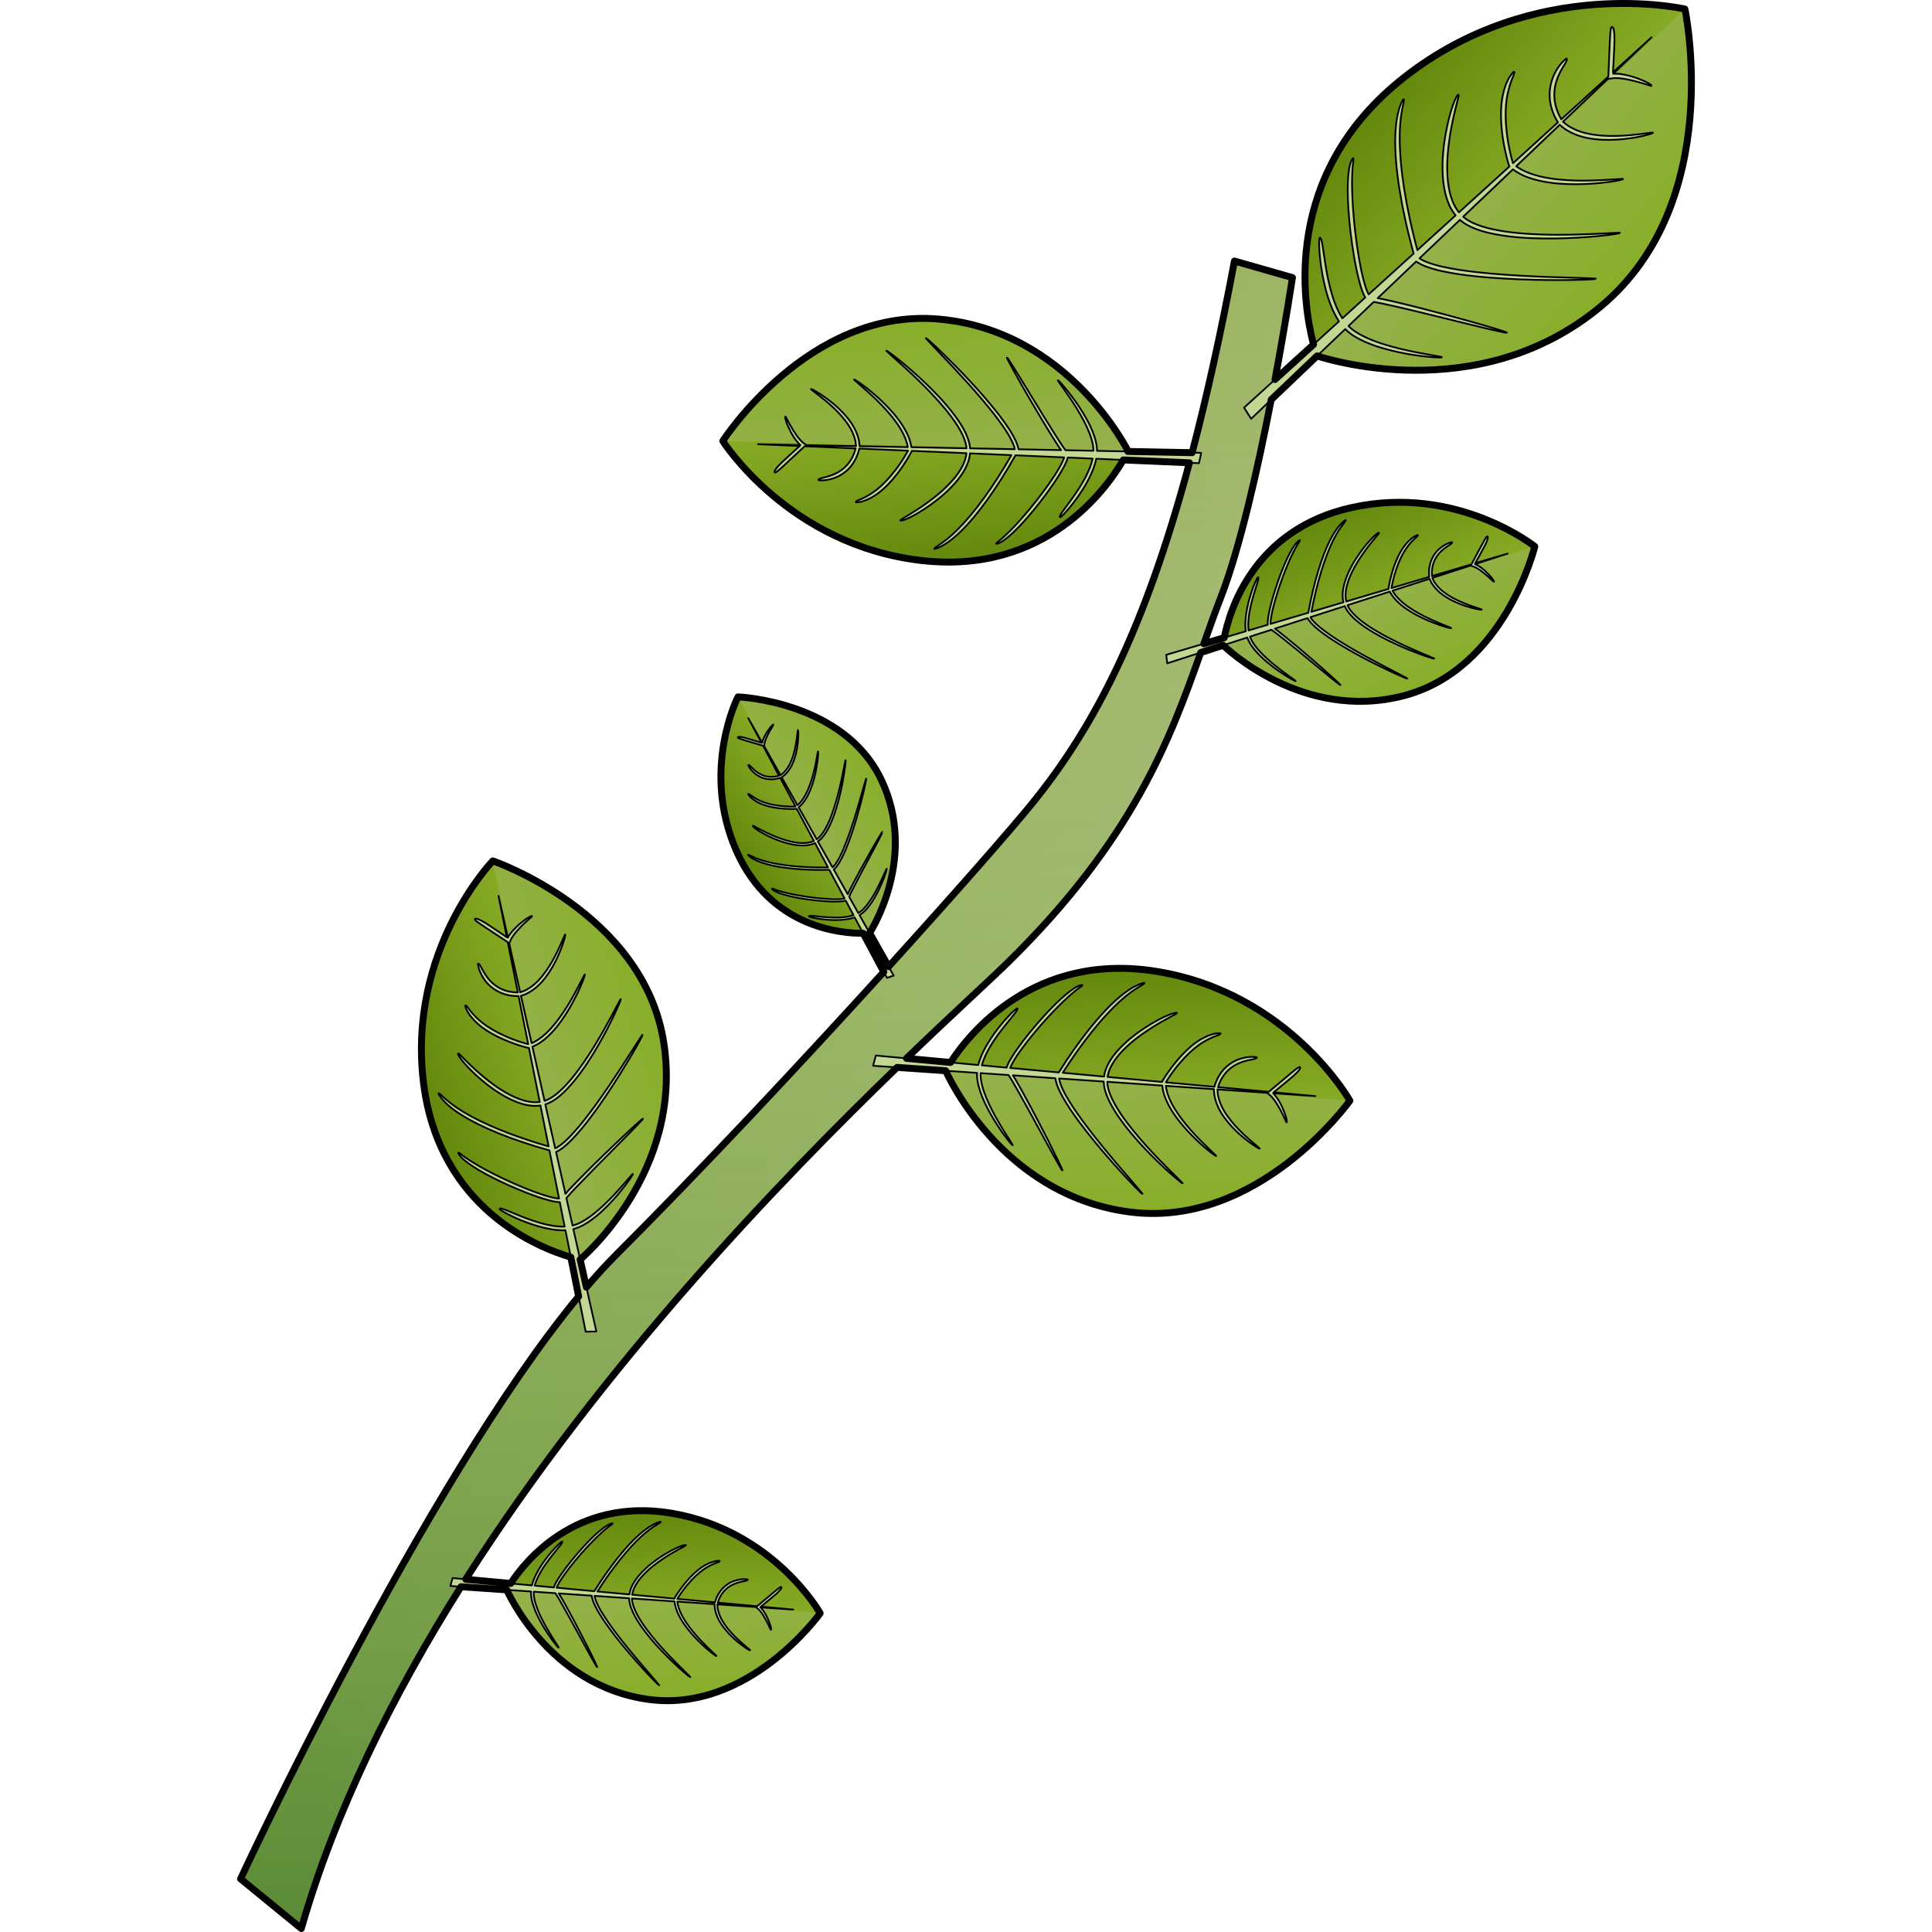 <?xml version="1.0" encoding="utf-8"?>
<!-- Created by: Science Figures, www.sciencefigures.org, Generator: Science Figures Editor -->
<!DOCTYPE svg PUBLIC "-//W3C//DTD SVG 1.1//EN" "http://www.w3.org/Graphics/SVG/1.1/DTD/svg11.dtd">
<svg version="1.1" id="Layer_1" xmlns="http://www.w3.org/2000/svg" xmlns:xlink="http://www.w3.org/1999/xlink" 
	 width="800px" height="800px" viewBox="0 0 210.729 279.284" enable-background="new 0 0 210.729 279.284"
	 xml:space="preserve">
<g>
	<linearGradient id="SVGID_1_" gradientUnits="userSpaceOnUse" x1="0.5" y1="158.258" x2="152.552" y2="158.258">
		<stop  offset="0" style="stop-color:#88AE28"/>
		<stop  offset="1" style="stop-color:#9DB465"/>
	</linearGradient>
	<path fill="url(#SVGID_1_)" d="M152.552,40.129c0,0-4.79,31.926-10.378,46.292c-5.588,14.368-8.779,31.129-30.728,52.681
		C99.708,150.627,28.434,212.135,9.278,278.784L0.5,271.601c0,0,31.128-67.048,54.274-90.195
		c23.146-23.148,53.162-56.665,60.158-65.271c12.478-15.346,21.26-36.097,29.238-78.402L152.552,40.129z"/>
	<linearGradient id="SVGID_2_" gradientUnits="userSpaceOnUse" x1="76.526" y1="37.733" x2="76.526" y2="278.784">
		<stop  offset="0" style="stop-color:#FFFFFF;stop-opacity:0"/>
		<stop  offset="1" style="stop-color:#3B723E"/>
	</linearGradient>
	<path opacity="0.6" fill="url(#SVGID_2_)" d="M152.552,40.129c0,0-4.79,31.926-10.378,46.292
		c-5.588,14.368-8.779,31.129-30.728,52.681C99.708,150.627,28.434,212.135,9.278,278.784L0.5,271.601
		c0,0,31.128-67.048,54.274-90.195c23.146-23.148,53.162-56.665,60.158-65.271c12.478-15.346,21.26-36.097,29.238-78.402
		L152.552,40.129z"/>
	<g>
		
			<linearGradient id="SVGID_3_" gradientUnits="userSpaceOnUse" x1="544.301" y1="443.032" x2="588.728" y2="443.032" gradientTransform="matrix(-0.76 -0.649 0.649 -0.76 326.429 731.717)">
			<stop  offset="0" style="stop-color:#88AE28"/>
			<stop  offset="1" style="stop-color:#9DB465"/>
		</linearGradient>
		<path fill="url(#SVGID_3_)" d="M156.092,51.438c0,0,22.973,7.942,41.066-7.165c18.092-15.104,12.13-42.965,12.13-42.965
			S187.651-3.69,168.7,11.184C147.496,27.827,156.092,51.438,156.092,51.438z"/>
		
			<linearGradient id="SVGID_4_" gradientUnits="userSpaceOnUse" x1="563.444" y1="443.032" x2="588.728" y2="443.032" gradientTransform="matrix(-0.76 -0.649 0.649 -0.76 326.429 731.717)">
			<stop  offset="0" style="stop-color:#88AB26"/>
			<stop  offset="1" style="stop-color:#64880C"/>
		</linearGradient>
		<path fill="url(#SVGID_4_)" d="M156.092,51.438l53.196-50.13c0,0-21.638-4.998-40.589,9.876
			C147.496,27.827,156.092,51.438,156.092,51.438"/>
	</g>
	<g>
		
			<linearGradient id="SVGID_5_" gradientUnits="userSpaceOnUse" x1="412.974" y1="1305.443" x2="448.586" y2="1305.443" gradientTransform="matrix(0.083 0.997 -0.997 0.083 1364.471 -474.109)">
			<stop  offset="0" style="stop-color:#88AE28"/>
			<stop  offset="1" style="stop-color:#9DB465"/>
		</linearGradient>
		<path fill="url(#SVGID_5_)" d="M128.786,65.211c0,0-8.602-17.482-27.431-19.09C82.531,44.518,70.208,63.75,70.208,63.75
			s9.499,15.051,28.683,17.27C120.361,83.506,128.786,65.211,128.786,65.211z"/>
		
			<linearGradient id="SVGID_6_" gradientUnits="userSpaceOnUse" x1="428.321" y1="1305.443" x2="448.586" y2="1305.443" gradientTransform="matrix(0.083 0.997 -0.997 0.083 1364.471 -474.109)">
			<stop  offset="0" style="stop-color:#88AB26"/>
			<stop  offset="1" style="stop-color:#64880C"/>
		</linearGradient>
		<path fill="url(#SVGID_6_)" d="M128.786,65.211L70.208,63.75c0,0,9.499,15.051,28.683,17.27
			C120.361,83.506,128.786,65.211,128.786,65.211"/>
	</g>
	<g>
		
			<linearGradient id="SVGID_7_" gradientUnits="userSpaceOnUse" x1="376.755" y1="289.528" x2="405.483" y2="289.528" gradientTransform="matrix(-0.403 -0.915 0.915 -0.403 57.891 561.252)">
			<stop  offset="0" style="stop-color:#88AE28"/>
			<stop  offset="1" style="stop-color:#9DB465"/>
		</linearGradient>
		<path fill="url(#SVGID_7_)" d="M142.526,93.26c0,0,11.145,11.077,25.928,7.361c14.782-3.717,19.134-21.619,19.134-21.619
			s-11.194-8.989-26.413-5.646C144.144,77.094,142.526,93.26,142.526,93.26z"/>
		
			<linearGradient id="SVGID_8_" gradientUnits="userSpaceOnUse" x1="389.133" y1="289.528" x2="405.483" y2="289.528" gradientTransform="matrix(-0.403 -0.915 0.915 -0.403 57.891 561.252)">
			<stop  offset="0" style="stop-color:#88AB26"/>
			<stop  offset="1" style="stop-color:#64880C"/>
		</linearGradient>
		<path fill="url(#SVGID_8_)" d="M142.526,93.26l45.062-14.258c0,0-11.194-8.989-26.413-5.646
			C144.144,77.094,142.526,93.26,142.526,93.26"/>
	</g>
	<g>
		
			<linearGradient id="SVGID_9_" gradientUnits="userSpaceOnUse" x1="124.983" y1="272.074" x2="160.596" y2="272.074" gradientTransform="matrix(-0.034 -0.999 0.999 -0.034 -135.378 309.622)">
			<stop  offset="0" style="stop-color:#88AE28"/>
			<stop  offset="1" style="stop-color:#9DB465"/>
		</linearGradient>
		<path fill="url(#SVGID_9_)" d="M102.422,154.766c0,0,7.73,17.882,26.459,20.415c18.722,2.527,31.977-16.074,31.977-16.074
			s-8.744-15.499-27.8-18.662C111.738,136.908,102.422,154.766,102.422,154.766z"/>
		
			<linearGradient id="SVGID_10_" gradientUnits="userSpaceOnUse" x1="140.329" y1="272.074" x2="160.596" y2="272.074" gradientTransform="matrix(-0.034 -0.999 0.999 -0.034 -135.378 309.622)">
			<stop  offset="0" style="stop-color:#88AB26"/>
			<stop  offset="1" style="stop-color:#64880C"/>
		</linearGradient>
		<path fill="url(#SVGID_10_)" d="M102.422,154.766l58.436,4.341c0,0-8.744-15.499-27.8-18.662
			C111.738,136.908,102.422,154.766,102.422,154.766"/>
	</g>
	<g>
		
			<linearGradient id="SVGID_11_" gradientUnits="userSpaceOnUse" x1="56.989" y1="199.566" x2="84.597" y2="199.566" gradientTransform="matrix(-0.034 -0.999 0.999 -0.034 -135.378 309.622)">
			<stop  offset="0" style="stop-color:#88AE28"/>
			<stop  offset="1" style="stop-color:#9DB465"/>
		</linearGradient>
		<path fill="url(#SVGID_11_)" d="M38.985,229.836c0,0,5.992,13.863,20.513,15.827c14.511,1.96,24.787-12.463,24.787-12.463
			s-6.782-12.015-21.551-14.465C46.207,215.995,38.985,229.836,38.985,229.836z"/>
		
			<linearGradient id="SVGID_12_" gradientUnits="userSpaceOnUse" x1="68.887" y1="199.566" x2="84.597" y2="199.566" gradientTransform="matrix(-0.034 -0.999 0.999 -0.034 -135.378 309.622)">
			<stop  offset="0" style="stop-color:#88AB26"/>
			<stop  offset="1" style="stop-color:#64880C"/>
		</linearGradient>
		<path fill="url(#SVGID_12_)" d="M38.985,229.836l45.3,3.364c0,0-6.782-12.015-21.551-14.465
			C46.207,215.995,38.985,229.836,38.985,229.836"/>
	</g>
	<g>
		
			<linearGradient id="SVGID_13_" gradientUnits="userSpaceOnUse" x1="928.085" y1="718.525" x2="963.936" y2="718.525" gradientTransform="matrix(-0.948 0.318 -0.318 -0.948 1169.399 533.173)">
			<stop  offset="0" style="stop-color:#88AE28"/>
			<stop  offset="1" style="stop-color:#9DB465"/>
		</linearGradient>
		<path fill="url(#SVGID_13_)" d="M49.583,182.076c0,0,15.027-12.602,12.085-31.406c-2.942-18.79-24.707-26.225-24.707-26.225
			s-12.437,12.895-10.004,32.19C29.678,178.224,49.583,182.076,49.583,182.076z"/>
		
			<linearGradient id="SVGID_14_" gradientUnits="userSpaceOnUse" x1="943.537" y1="718.525" x2="963.936" y2="718.525" gradientTransform="matrix(-0.948 0.318 -0.318 -0.948 1169.399 533.173)">
			<stop  offset="0" style="stop-color:#88AB26"/>
			<stop  offset="1" style="stop-color:#64880C"/>
		</linearGradient>
		<path fill="url(#SVGID_14_)" d="M49.583,182.076l-12.622-57.631c0,0-12.437,12.895-10.004,32.19
			C29.678,178.224,49.583,182.076,49.583,182.076"/>
	</g>
	<g>
		
			<linearGradient id="SVGID_15_" gradientUnits="userSpaceOnUse" x1="877.839" y1="887.198" x2="901.586" y2="887.198" gradientTransform="matrix(-0.816 0.578 -0.578 -0.816 1321.281 326.702)">
			<stop  offset="0" style="stop-color:#88AE28"/>
			<stop  offset="1" style="stop-color:#9DB465"/>
		</linearGradient>
		<path fill="url(#SVGID_15_)" d="M91.427,134.874c0,0,7.123-10.865,1.66-22.224c-5.463-11.352-20.686-11.908-20.686-11.908
			s-5.415,10.56-0.192,22.327C78.07,136.24,91.427,134.874,91.427,134.874z"/>
		
			<linearGradient id="SVGID_16_" gradientUnits="userSpaceOnUse" x1="888.074" y1="887.198" x2="901.586" y2="887.198" gradientTransform="matrix(-0.816 0.578 -0.578 -0.816 1321.281 326.702)">
			<stop  offset="0" style="stop-color:#88AB26"/>
			<stop  offset="1" style="stop-color:#64880C"/>
		</linearGradient>
		<path fill="url(#SVGID_16_)" d="M91.427,134.874l-19.026-34.131c0,0-5.415,10.56-0.192,22.327
			C78.07,136.24,91.427,134.874,91.427,134.874"/>
	</g>
	
		<path fill="#C3D993" stroke="#000000" stroke-width="0.25" stroke-linecap="round" stroke-linejoin="round" stroke-miterlimit="10" d="
		M33.598,161.858c1.6,0.895,3.593,1.773,5.85,2.613c1.127,0.409,2.33,0.826,3.579,1.209c0.621,0.187,1.257,0.376,1.917,0.562
		c0.065,0.022,0.136,0.037,0.202,0.053l1.388,6.962c-0.139-0.013-0.284-0.027-0.429-0.05c-0.268-0.045-0.534-0.111-0.801-0.172
		c-0.537-0.138-1.056-0.305-1.561-0.478c-1.02-0.348-1.992-0.731-2.904-1.121c-1.83-0.771-3.433-1.553-4.757-2.261
		c-1.319-0.706-2.347-1.334-3.026-1.807c-0.683-0.463-0.967-0.787-1.075-0.736c-0.061,0.029,0.172,0.498,0.832,1.045
		c0.659,0.564,1.689,1.245,3.022,1.979c1.327,0.725,2.945,1.508,4.798,2.282c0.921,0.391,1.899,0.771,2.932,1.122
		c0.525,0.175,1.058,0.339,1.605,0.479c0.28,0.064,0.566,0.143,0.855,0.183c0.202,0.028,0.398,0.058,0.613,0.05l0.707,3.542
		c-0.244,0.01-0.497,0.01-0.75-0.016c-0.72-0.032-1.412-0.188-2.077-0.326c-1.31-0.324-2.46-0.758-3.414-1.126
		c-1.908-0.762-3.049-1.327-3.162-1.116c-0.061,0.107,1.039,0.799,2.97,1.612c0.958,0.397,2.133,0.827,3.483,1.153
		c0.684,0.148,1.404,0.299,2.176,0.331c0.284,0.021,0.581,0.028,0.889,0.013l2.927,14.667l1.543-0.034l-3.33-14.803
		c0.116-0.035,0.238-0.053,0.346-0.097c0.8-0.252,1.483-0.679,2.108-1.112c0.619-0.438,1.188-0.898,1.689-1.373
		c1.019-0.936,1.847-1.865,2.521-2.675c0.659-0.787,1.169-1.466,1.502-1.954c0.326-0.468,0.482-0.758,0.457-0.773
		c-0.06-0.046-0.851,0.969-2.239,2.492c-0.697,0.762-1.548,1.653-2.563,2.553c-0.505,0.446-1.057,0.9-1.66,1.318
		c-0.608,0.401-1.258,0.811-1.975,1.025c-0.098,0.037-0.2,0.052-0.293,0.088l-0.895-3.959c0.043-0.053,0.08-0.102,0.122-0.16
		c0.183-0.211,0.371-0.41,0.558-0.621c0.369-0.403,0.752-0.81,1.131-1.191c0.753-0.777,1.487-1.529,2.174-2.241
		c1.408-1.408,2.667-2.679,3.728-3.76c1.057-1.064,1.912-1.941,2.493-2.552c0.59-0.596,0.904-0.952,0.875-0.978
		c-0.027-0.03-0.383,0.274-1.011,0.841c-0.626,0.563-1.519,1.393-2.608,2.423c-1.105,1.044-2.391,2.294-3.812,3.688
		c-0.711,0.704-1.445,1.441-2.203,2.218c-0.383,0.395-0.767,0.793-1.15,1.204c-0.151,0.16-0.291,0.32-0.436,0.501l-1.356-6.037
		c0-0.009,0.004-0.011,0.014-0.023l0.112-0.055l0.13-0.068c0.084-0.046,0.169-0.079,0.243-0.137c0.151-0.097,0.305-0.192,0.45-0.305
		c1.135-0.893,2.02-1.922,2.871-2.93c0.828-1.016,1.586-2.032,2.283-3.008c1.393-1.96,2.553-3.79,3.513-5.335
		c0.953-1.547,1.696-2.814,2.188-3.703c0.495-0.891,0.739-1.393,0.71-1.414c-0.028-0.015-0.337,0.453-0.889,1.315
		c-0.546,0.845-1.342,2.085-2.319,3.6c-0.996,1.521-2.189,3.321-3.591,5.256c-0.712,0.964-1.455,1.969-2.287,2.965
		c-0.843,0.987-1.721,2.019-2.788,2.838c-0.141,0.099-0.276,0.187-0.417,0.272c-0.064,0.05-0.14,0.083-0.206,0.122l-0.099,0.047
		c-0.004,0.01-0.019,0.021-0.023,0.021c-0.004-0.016-0.013-0.01-0.023-0.012l-1.426-6.339c0.059-0.021,0.121-0.028,0.181-0.061
		c0.575-0.203,1.1-0.528,1.577-0.897c0.963-0.729,1.74-1.606,2.454-2.466c0.707-0.868,1.329-1.747,1.896-2.6
		c1.126-1.71,2.016-3.313,2.74-4.677c0.711-1.367,1.245-2.494,1.59-3.289c0.355-0.78,0.519-1.229,0.482-1.251
		c-0.037-0.009-0.257,0.408-0.663,1.175c-0.398,0.76-0.979,1.856-1.735,3.189c-0.754,1.336-1.681,2.908-2.812,4.58
		c-0.575,0.839-1.192,1.704-1.889,2.547c-0.702,0.842-1.464,1.679-2.376,2.376c-0.458,0.344-0.936,0.647-1.44,0.823
		c-0.038,0.01-0.08,0.027-0.116,0.039l-1.754-7.817c0.018-0.007,0.028-0.024,0.046-0.027c0.206-0.09,0.407-0.173,0.607-0.287
		c0.787-0.433,1.427-1.005,2.007-1.591c0.57-0.589,1.065-1.203,1.501-1.813c0.875-1.214,1.525-2.389,2.035-3.393
		c0.515-0.996,0.866-1.838,1.099-2.416c0.229-0.584,0.323-0.915,0.291-0.93c-0.071-0.037-0.628,1.237-1.712,3.176
		c-0.543,0.96-1.226,2.11-2.095,3.276c-0.44,0.588-0.931,1.177-1.483,1.75c-0.552,0.549-1.173,1.089-1.894,1.479
		c-0.173,0.105-0.347,0.188-0.52,0.258l-1.543-6.836c0.174-0.056,0.328-0.116,0.501-0.178c0.327-0.107,0.617-0.301,0.922-0.474
		c1.192-0.746,2.015-1.791,2.675-2.773c0.64-0.98,1.104-1.927,1.449-2.748c0.688-1.617,0.926-2.689,0.866-2.704
		c-0.081-0.021-0.436,0.996-1.197,2.563c-0.385,0.774-0.872,1.686-1.521,2.633c-0.65,0.923-1.459,1.911-2.549,2.584
		c-0.281,0.169-0.542,0.346-0.848,0.431c-0.125,0.046-0.271,0.103-0.407,0.153l-1.603-7.122c0.023,0.012,0.046,0.025,0.061-0.024
		l0.102-0.246l0.104-0.247c0.019-0.032,0.023-0.052,0.033-0.061l0.009-0.022l0.033-0.054c0.037-0.077,0.07-0.142,0.121-0.206
		c0.168-0.28,0.383-0.534,0.577-0.776c0.406-0.471,0.809-0.861,1.154-1.2c0.697-0.665,1.165-1.013,1.137-1.06
		c-0.038-0.084-0.608,0.174-1.375,0.781c-0.389,0.307-0.823,0.68-1.272,1.162c-0.221,0.241-0.444,0.499-0.65,0.804
		c-0.055,0.084-0.093,0.163-0.15,0.241l-0.051,0.113l-0.01,0.008l-1.352-6.03l1.198,5.97c-1.211-0.804-2.291-1.563-3.106-2.068
		c-0.837-0.511-1.407-0.749-1.505-0.538c-0.061,0.116,0.424,0.468,1.22,0.989c0.8,0.544,1.927,1.268,3.153,2.081
		c0.126,0.087,0.248,0.164,0.379,0.252l1.449,7.264c-0.023,0-0.055,0.005-0.08-0.003c-0.603-0.003-1.188-0.1-1.712-0.27
		c-1.056-0.337-1.847-0.977-2.389-1.612c-0.533-0.627-0.842-1.246-1.067-1.658c-0.215-0.433-0.369-0.656-0.485-0.625
		c-0.061,0.019-0.015,0.291,0.12,0.77c0.16,0.475,0.455,1.15,1.025,1.861c0.58,0.704,1.477,1.421,2.633,1.771
		c0.579,0.192,1.215,0.299,1.87,0.299c0.07-0.005,0.126,0,0.192-0.008l1.398,6.955c-0.394-0.101-0.777-0.214-1.146-0.33
		c-0.751-0.244-1.472-0.517-2.142-0.82c-1.333-0.591-2.47-1.261-3.321-1.924c-0.87-0.677-1.435-1.336-1.809-1.798
		c-0.346-0.494-0.552-0.778-0.668-0.721c-0.061,0.018,0.041,0.36,0.34,0.933c0.324,0.555,0.912,1.292,1.807,2.016
		c0.889,0.713,2.066,1.396,3.438,1.989c0.692,0.299,1.426,0.584,2.197,0.828c0.389,0.119,0.781,0.243,1.198,0.346l0.145,0.036
		c0.019,0,0.042-0.011,0.065-0.011l1.563,7.809c-0.248,0.033-0.505,0.042-0.753,0.039c-1.062-0.036-2.066-0.373-2.97-0.781
		c-1.81-0.841-3.269-1.954-4.434-2.917c-1.175-0.975-2.049-1.837-2.652-2.441c-0.608-0.608-0.893-0.93-0.983-0.915
		c-0.186,0.134,0.935,1.743,3.288,3.767c1.184,0.997,2.667,2.132,4.557,3.007c0.953,0.418,2.016,0.781,3.175,0.813
		c0.29,0.009,0.584-0.015,0.874-0.058l1.179,5.904c-0.622-0.169-1.24-0.357-1.843-0.54c-1.239-0.391-2.426-0.802-3.544-1.211
		c-2.241-0.843-4.206-1.72-5.786-2.573c-1.58-0.849-2.768-1.693-3.521-2.335c-0.753-0.64-1.108-1.064-1.221-0.994
		c-0.041,0.026,0.225,0.555,0.954,1.281C30.786,160.083,31.994,160.975,33.598,161.858z"/>
	
		<path fill="#C3D993" stroke="#000000" stroke-width="0.25" stroke-linecap="round" stroke-linejoin="round" stroke-miterlimit="10" d="
		M57.449,222.47c-1.009,0.984-2.1,2.261-3.214,3.742c-0.551,0.743-1.121,1.54-1.679,2.376c-0.275,0.418-0.556,0.845-0.836,1.289
		c-0.034,0.049-0.057,0.094-0.084,0.14l-5.444-0.505c0.042-0.102,0.084-0.207,0.13-0.307c0.094-0.19,0.202-0.372,0.305-0.557
		c0.219-0.363,0.457-0.714,0.696-1.048c0.482-0.674,0.978-1.304,1.463-1.894c0.973-1.18,1.905-2.191,2.718-3.01
		c0.809-0.819,1.501-1.443,1.997-1.835c0.491-0.405,0.794-0.543,0.781-0.634c-0.01-0.051-0.408,0.016-0.954,0.384
		c-0.562,0.359-1.291,0.971-2.123,1.792c-0.827,0.823-1.762,1.844-2.741,3.038c-0.491,0.599-0.986,1.234-1.472,1.923
		c-0.245,0.343-0.483,0.699-0.707,1.077c-0.113,0.188-0.229,0.384-0.323,0.59c-0.065,0.142-0.131,0.279-0.173,0.443l-2.768-0.259
		c0.046-0.185,0.102-0.372,0.177-0.551c0.183-0.526,0.449-1.005,0.697-1.458c0.529-0.897,1.099-1.651,1.58-2.274
		c0.983-1.24,1.651-1.959,1.521-2.088c-0.065-0.067-0.818,0.589-1.843,1.834c-0.505,0.623-1.081,1.392-1.618,2.319
		c-0.257,0.471-0.528,0.969-0.72,1.531c-0.08,0.207-0.15,0.422-0.207,0.653l-11.467-1.063l-0.312,1.146l11.653,0.801
		c0,0.093-0.013,0.182-0.004,0.275c0.008,0.645,0.173,1.238,0.356,1.8c0.187,0.554,0.402,1.073,0.64,1.549
		c0.467,0.958,0.973,1.772,1.421,2.445c0.435,0.664,0.824,1.188,1.114,1.536c0.27,0.35,0.448,0.529,0.467,0.511
		c0.046-0.034-0.528-0.841-1.347-2.2c-0.407-0.683-0.878-1.505-1.319-2.451c-0.221-0.471-0.43-0.981-0.608-1.517
		c-0.164-0.535-0.323-1.104-0.323-1.683c-0.004-0.081,0.005-0.157,0-0.239l3.12,0.215c0.027,0.04,0.057,0.078,0.088,0.122
		c0.118,0.183,0.225,0.365,0.337,0.55c0.214,0.364,0.429,0.736,0.631,1.099c0.406,0.725,0.8,1.434,1.173,2.098
		c0.73,1.348,1.394,2.555,1.956,3.578c0.552,1.015,1.009,1.838,1.333,2.398c0.312,0.566,0.504,0.875,0.527,0.861
		c0.03-0.012-0.116-0.344-0.396-0.933c-0.275-0.585-0.692-1.424-1.211-2.461c-0.528-1.037-1.17-2.266-1.884-3.618
		c-0.361-0.68-0.744-1.386-1.152-2.117c-0.205-0.365-0.416-0.739-0.636-1.108c-0.084-0.147-0.173-0.288-0.271-0.435l4.753,0.327
		c0.004,0.004,0.004,0.01,0.013,0.018l0.015,0.094l0.023,0.113c0.015,0.073,0.019,0.143,0.047,0.207
		c0.038,0.133,0.075,0.266,0.126,0.397c0.408,1.037,0.973,1.918,1.529,2.765c0.566,0.835,1.15,1.614,1.717,2.345
		c1.141,1.46,2.236,2.721,3.167,3.766c0.931,1.046,1.702,1.867,2.249,2.427c0.546,0.563,0.865,0.855,0.889,0.839
		c0.013-0.019-0.263-0.347-0.777-0.945c-0.505-0.589-1.245-1.449-2.146-2.507c-0.903-1.065-1.969-2.341-3.087-3.804
		c-0.557-0.733-1.131-1.508-1.684-2.339c-0.547-0.835-1.113-1.712-1.482-2.684c-0.042-0.121-0.076-0.243-0.112-0.362
		c-0.019-0.061-0.029-0.121-0.043-0.183l-0.013-0.079c-0.004-0.007-0.01-0.019-0.01-0.021c0.015-0.005,0.01-0.011,0.015-0.019
		l4.989,0.345c0,0.048-0.004,0.096,0.005,0.146c0.024,0.471,0.15,0.926,0.319,1.361c0.322,0.869,0.799,1.637,1.276,2.354
		c0.486,0.71,0.996,1.364,1.501,1.97c1.016,1.204,2.001,2.22,2.848,3.05c0.852,0.828,1.567,1.468,2.077,1.898
		c0.501,0.43,0.794,0.65,0.819,0.63c0.013-0.023-0.244-0.279-0.72-0.747c-0.472-0.465-1.156-1.133-1.974-1.983
		c-0.819-0.848-1.777-1.879-2.758-3.084c-0.497-0.603-0.997-1.252-1.464-1.955c-0.469-0.7-0.918-1.449-1.231-2.272
		c-0.154-0.41-0.271-0.835-0.29-1.244c0-0.03-0.004-0.065-0.004-0.094l6.154,0.425c0,0.013,0.008,0.028,0.008,0.044
		c0.019,0.171,0.038,0.34,0.08,0.51c0.146,0.674,0.426,1.275,0.729,1.828c0.309,0.551,0.655,1.053,1.011,1.508
		c0.702,0.911,1.426,1.646,2.053,2.247c0.622,0.596,1.165,1.046,1.544,1.342c0.377,0.298,0.603,0.441,0.621,0.418
		c0.042-0.046-0.776-0.731-1.969-1.96c-0.59-0.613-1.287-1.368-1.955-2.269c-0.337-0.452-0.666-0.943-0.965-1.476
		c-0.284-0.528-0.545-1.109-0.676-1.729c-0.038-0.146-0.061-0.293-0.075-0.438l5.383,0.37c0.004,0.134,0.013,0.265,0.023,0.401
		c0.004,0.271,0.084,0.525,0.145,0.789c0.289,1.043,0.878,1.882,1.46,2.579c0.579,0.694,1.177,1.241,1.706,1.677
		c1.043,0.866,1.782,1.272,1.805,1.229c0.034-0.048-0.64-0.534-1.626-1.442c-0.488-0.455-1.053-1.011-1.609-1.7
		c-0.539-0.685-1.09-1.495-1.348-2.451c-0.061-0.242-0.135-0.476-0.13-0.718c-0.005-0.107-0.015-0.227-0.023-0.336l5.606,0.386
		c-0.013,0.016-0.027,0.029,0.005,0.047l0.159,0.13l0.16,0.135c0.018,0.019,0.032,0.026,0.037,0.033l0.014,0.013l0.033,0.035
		c0.047,0.047,0.089,0.084,0.125,0.137c0.168,0.188,0.309,0.397,0.444,0.596c0.258,0.403,0.458,0.789,0.631,1.116
		c0.337,0.661,0.491,1.082,0.533,1.07c0.071-0.006,0.006-0.483-0.275-1.183c-0.14-0.355-0.318-0.764-0.576-1.199
		c-0.13-0.213-0.27-0.438-0.453-0.656c-0.046-0.059-0.099-0.104-0.145-0.16l-0.07-0.066l-0.006-0.004l4.747,0.326l-4.667-0.433
		c0.861-0.712,1.655-1.346,2.207-1.833c0.563-0.506,0.866-0.873,0.73-0.992c-0.075-0.071-0.439,0.21-1.002,0.682
		c-0.575,0.474-1.356,1.142-2.225,1.867c-0.094,0.079-0.179,0.151-0.271,0.226l-5.678-0.525c0.004-0.022,0.009-0.045,0.019-0.062
		c0.135-0.443,0.337-0.852,0.575-1.201c0.482-0.707,1.127-1.149,1.717-1.408c0.58-0.257,1.104-0.352,1.459-0.425
		c0.365-0.063,0.565-0.13,0.565-0.223c0-0.05-0.209-0.073-0.592-0.08c-0.385,0.015-0.95,0.082-1.601,0.349
		c-0.644,0.271-1.371,0.777-1.885,1.553c-0.271,0.386-0.486,0.83-0.632,1.316c-0.013,0.051-0.027,0.095-0.036,0.143l-5.439-0.501
		c0.159-0.266,0.328-0.522,0.495-0.771c0.347-0.503,0.707-0.972,1.076-1.396c0.729-0.856,1.472-1.547,2.152-2.032
		c0.687-0.491,1.299-0.765,1.726-0.937c0.439-0.146,0.691-0.241,0.678-0.338c0-0.05-0.276-0.05-0.762,0.047
		c-0.482,0.117-1.156,0.388-1.885,0.889c-0.725,0.501-1.487,1.222-2.227,2.1c-0.373,0.442-0.743,0.924-1.093,1.441
		c-0.174,0.257-0.351,0.523-0.52,0.806l-0.057,0.098c-0.004,0.016-0.004,0.036-0.008,0.055l-6.104-0.565
		c0.028-0.191,0.08-0.384,0.136-0.568c0.262-0.775,0.729-1.441,1.229-2.021c1.02-1.148,2.161-1.979,3.13-2.627
		c0.977-0.649,1.805-1.104,2.386-1.419c0.58-0.312,0.878-0.455,0.889-0.523c-0.057-0.169-1.493,0.308-3.504,1.597
		c-0.996,0.653-2.157,1.497-3.216,2.701c-0.52,0.608-1.021,1.314-1.301,2.165c-0.07,0.211-0.116,0.431-0.15,0.657l-4.616-0.428
		c0.263-0.422,0.539-0.838,0.804-1.241c0.563-0.831,1.127-1.618,1.675-2.353c1.113-1.468,2.194-2.722,3.171-3.701
		c0.973-0.98,1.858-1.671,2.497-2.085c0.636-0.414,1.03-0.587,1.002-0.682c-0.01-0.038-0.459,0.042-1.156,0.423
		C59.376,220.79,58.456,221.485,57.449,222.47z"/>
	
		<path fill="#C3D993" stroke="#000000" stroke-width="0.25" stroke-linecap="round" stroke-linejoin="round" stroke-miterlimit="10" d="
		M126.273,145.295c-1.3,1.271-2.709,2.917-4.144,4.827c-0.715,0.958-1.45,1.983-2.17,3.066c-0.354,0.54-0.714,1.092-1.074,1.664
		c-0.043,0.059-0.075,0.116-0.107,0.178l-7.026-0.652c0.054-0.129,0.107-0.266,0.169-0.396c0.123-0.245,0.256-0.479,0.392-0.719
		c0.286-0.467,0.59-0.917,0.898-1.351c0.622-0.869,1.263-1.684,1.891-2.443c1.252-1.521,2.453-2.827,3.503-3.882
		c1.042-1.057,1.937-1.861,2.576-2.368c0.636-0.521,1.027-0.698,1.01-0.814c-0.015-0.067-0.522,0.017-1.234,0.493
		c-0.72,0.465-1.66,1.255-2.735,2.313c-1.065,1.062-2.276,2.38-3.535,3.919c-0.636,0.771-1.271,1.592-1.904,2.478
		c-0.313,0.443-0.616,0.906-0.906,1.39c-0.146,0.246-0.296,0.495-0.422,0.76c-0.081,0.186-0.165,0.366-0.221,0.575L107.66,154
		c0.061-0.241,0.138-0.479,0.229-0.712c0.238-0.677,0.578-1.297,0.898-1.882c0.682-1.156,1.417-2.129,2.044-2.931
		c1.266-1.6,2.126-2.526,1.957-2.695c-0.083-0.087-1.057,0.763-2.375,2.367c-0.654,0.802-1.397,1.794-2.089,2.99
		c-0.334,0.608-0.684,1.252-0.931,1.977c-0.104,0.267-0.192,0.544-0.262,0.842l-14.798-1.373l-0.403,1.478l15.037,1.034
		c0,0.119-0.02,0.235-0.011,0.354c0.016,0.833,0.226,1.601,0.459,2.323c0.243,0.715,0.522,1.386,0.833,1.998
		c0.602,1.234,1.252,2.286,1.826,3.154c0.566,0.856,1.069,1.533,1.438,1.983c0.351,0.447,0.577,0.682,0.606,0.659
		c0.062-0.046-0.682-1.084-1.739-2.84c-0.522-0.882-1.133-1.94-1.701-3.161c-0.286-0.609-0.553-1.266-0.787-1.956
		c-0.209-0.691-0.41-1.424-0.415-2.173c-0.006-0.102,0.008-0.203,0.005-0.308l4.022,0.278c0.035,0.051,0.073,0.101,0.11,0.157
		c0.153,0.235,0.297,0.469,0.436,0.708c0.282,0.471,0.558,0.951,0.819,1.419c0.522,0.936,1.027,1.848,1.511,2.706
		c0.942,1.736,1.8,3.295,2.521,4.613c0.714,1.31,1.304,2.374,1.72,3.096c0.405,0.73,0.656,1.129,0.682,1.111
		c0.038-0.016-0.148-0.444-0.509-1.205c-0.359-0.752-0.895-1.838-1.564-3.172c-0.686-1.341-1.507-2.925-2.434-4.67
		c-0.463-0.875-0.959-1.786-1.482-2.731c-0.267-0.47-0.537-0.951-0.818-1.43c-0.113-0.189-0.224-0.371-0.351-0.562l6.131,0.424
		c0.006,0.006,0.006,0.012,0.014,0.023l0.018,0.119l0.028,0.147c0.021,0.091,0.029,0.184,0.067,0.268
		c0.046,0.172,0.094,0.346,0.157,0.514c0.525,1.335,1.254,2.475,1.976,3.567c0.728,1.074,1.48,2.082,2.215,3.022
		c1.476,1.883,2.882,3.509,4.083,4.859c1.203,1.347,2.199,2.407,2.904,3.131c0.706,0.725,1.113,1.104,1.143,1.083
		c0.022-0.025-0.331-0.453-0.997-1.219c-0.652-0.765-1.608-1.871-2.773-3.236c-1.165-1.375-2.538-3.021-3.979-4.908
		c-0.721-0.945-1.461-1.945-2.176-3.018c-0.706-1.077-1.432-2.21-1.908-3.46c-0.055-0.156-0.098-0.315-0.151-0.47
		c-0.022-0.078-0.031-0.153-0.048-0.235l-0.021-0.102c-0.003-0.01-0.009-0.023-0.009-0.028c0.015-0.005,0.009-0.012,0.015-0.023
		l6.438,0.444c0,0.063-0.002,0.125,0.006,0.188c0.032,0.607,0.195,1.196,0.413,1.757c0.416,1.123,1.028,2.111,1.645,3.032
		c0.626,0.922,1.286,1.763,1.937,2.544c1.31,1.555,2.582,2.866,3.677,3.934c1.098,1.069,2.019,1.896,2.675,2.45
		c0.651,0.555,1.028,0.838,1.057,0.813c0.019-0.032-0.313-0.36-0.926-0.961c-0.606-0.602-1.493-1.462-2.551-2.562
		c-1.05-1.096-2.29-2.426-3.557-3.978c-0.636-0.778-1.281-1.616-1.891-2.52c-0.599-0.903-1.183-1.874-1.586-2.937
		c-0.201-0.528-0.35-1.074-0.372-1.604c0-0.04-0.006-0.084-0.006-0.122l7.94,0.548c0,0.019,0.009,0.039,0.009,0.059
		c0.026,0.219,0.053,0.437,0.104,0.657c0.187,0.867,0.552,1.646,0.941,2.358c0.4,0.712,0.845,1.356,1.304,1.946
		c0.905,1.173,1.838,2.123,2.646,2.899c0.804,0.767,1.501,1.347,1.992,1.73c0.49,0.382,0.781,0.565,0.805,0.538
		c0.052-0.06-1-0.945-2.545-2.528c-0.759-0.793-1.655-1.766-2.521-2.928c-0.433-0.582-0.854-1.217-1.238-1.903
		c-0.371-0.683-0.708-1.428-0.88-2.229c-0.046-0.186-0.074-0.374-0.092-0.563l6.938,0.477c0.01,0.171,0.021,0.34,0.035,0.519
		c0.009,0.346,0.107,0.675,0.186,1.018c0.375,1.345,1.136,2.428,1.879,3.327c0.749,0.896,1.524,1.602,2.204,2.162
		c1.349,1.115,2.302,1.643,2.332,1.586c0.044-0.062-0.827-0.689-2.099-1.861c-0.631-0.587-1.36-1.305-2.076-2.193
		c-0.691-0.881-1.407-1.929-1.741-3.16c-0.075-0.313-0.171-0.615-0.167-0.926c-0.004-0.14-0.018-0.291-0.026-0.435l7.229,0.498
		c-0.018,0.02-0.032,0.035,0.006,0.059l0.209,0.171l0.206,0.172c0.022,0.025,0.038,0.034,0.044,0.04l0.022,0.021l0.041,0.044
		c0.056,0.058,0.113,0.11,0.163,0.176c0.218,0.245,0.397,0.514,0.572,0.768c0.331,0.521,0.589,1.019,0.813,1.44
		c0.436,0.854,0.636,1.397,0.688,1.38c0.094-0.006,0.003-0.621-0.357-1.526c-0.18-0.456-0.406-0.983-0.737-1.547
		c-0.175-0.275-0.354-0.564-0.589-0.845c-0.056-0.072-0.125-0.137-0.187-0.206l-0.09-0.084l-0.006-0.008l6.122,0.421l-6.018-0.556
		c1.108-0.921,2.132-1.737,2.85-2.367c0.72-0.653,1.111-1.127,0.937-1.28c-0.098-0.091-0.565,0.27-1.294,0.881
		c-0.738,0.608-1.749,1.474-2.873,2.411c-0.115,0.097-0.227,0.191-0.346,0.288l-7.327-0.679c0.008-0.028,0.014-0.056,0.029-0.077
		c0.171-0.574,0.432-1.103,0.743-1.55c0.621-0.912,1.455-1.484,2.211-1.818c0.748-0.331,1.422-0.453,1.885-0.546
		c0.467-0.081,0.731-0.168,0.731-0.287c0-0.067-0.272-0.096-0.772-0.104c-0.491,0.018-1.22,0.105-2.063,0.45
		c-0.828,0.349-1.769,1-2.434,2.004c-0.346,0.496-0.621,1.07-0.813,1.696c-0.016,0.066-0.033,0.122-0.047,0.186l-7.014-0.645
		c0.203-0.348,0.421-0.68,0.638-0.996c0.445-0.651,0.909-1.257,1.386-1.804c0.94-1.104,1.9-1.997,2.777-2.621
		c0.885-0.632,1.676-0.984,2.227-1.21c0.566-0.188,0.889-0.311,0.875-0.435c0-0.061-0.354-0.061-0.982,0.06
		c-0.621,0.154-1.493,0.504-2.434,1.15c-0.935,0.645-1.92,1.573-2.875,2.707c-0.482,0.57-0.953,1.19-1.408,1.858
		c-0.224,0.331-0.454,0.674-0.668,1.041l-0.076,0.127c-0.002,0.018-0.002,0.043-0.008,0.066l-7.878-0.726
		c0.038-0.25,0.105-0.497,0.175-0.735c0.338-1,0.94-1.858,1.586-2.607c1.318-1.48,2.788-2.551,4.036-3.386
		c1.262-0.839,2.333-1.429,3.077-1.834c0.749-0.403,1.135-0.586,1.149-0.675c-0.072-0.218-1.925,0.397-4.521,2.063
		c-1.281,0.841-2.782,1.929-4.148,3.48c-0.668,0.786-1.315,1.695-1.678,2.796c-0.091,0.27-0.151,0.555-0.192,0.848l-5.96-0.552
		c0.344-0.546,0.697-1.08,1.044-1.602c0.72-1.071,1.449-2.088,2.16-3.036c1.432-1.894,2.825-3.512,4.09-4.772
		c1.252-1.268,2.393-2.157,3.22-2.692c0.825-0.537,1.328-0.755,1.293-0.88c-0.015-0.046-0.589,0.056-1.493,0.546
		C128.763,143.125,127.569,144.022,126.273,145.295z"/>
	
		<path fill="#C3D993" stroke="#000000" stroke-width="0.25" stroke-linecap="round" stroke-linejoin="round" stroke-miterlimit="10" d="
		M77.429,125.131c1.183,0.26,2.614,0.438,4.208,0.537c0.796,0.043,1.637,0.079,2.502,0.084c0.43-0.002,0.87-0.005,1.323-0.012
		c0.048,0.002,0.095-0.003,0.136-0.006l2.217,4.15c-0.089,0.021-0.186,0.038-0.281,0.052c-0.182,0.019-0.36,0.032-0.548,0.043
		c-0.364,0.013-0.725,0.012-1.08-0.003c-0.715-0.029-1.403-0.087-2.054-0.154c-1.308-0.144-2.473-0.332-3.45-0.529
		c-0.969-0.191-1.746-0.394-2.264-0.566c-0.524-0.164-0.767-0.316-0.824-0.264c-0.032,0.032,0.203,0.287,0.729,0.508
		c0.524,0.228,1.31,0.462,2.293,0.672c0.986,0.207,2.159,0.398,3.479,0.533c0.664,0.07,1.353,0.122,2.081,0.153
		c0.361,0.01,0.729,0.01,1.104-0.01c0.192-0.009,0.384-0.016,0.576-0.044c0.141-0.021,0.267-0.041,0.402-0.087l1.127,2.114
		c-0.159,0.053-0.318,0.096-0.481,0.131c-0.463,0.116-0.935,0.154-1.375,0.192c-0.899,0.042-1.708-0.009-2.386-0.065
		c-1.356-0.117-2.185-0.254-2.216-0.1c-0.019,0.077,0.813,0.311,2.188,0.453c0.687,0.072,1.51,0.125,2.432,0.068
		c0.458-0.038,0.944-0.077,1.441-0.208c0.186-0.041,0.373-0.094,0.561-0.164l4.671,8.747l0.968-0.321l-4.938-8.75
		c0.065-0.042,0.131-0.075,0.195-0.127c0.459-0.313,0.811-0.711,1.123-1.106c0.314-0.397,0.586-0.796,0.814-1.197
		c0.462-0.79,0.809-1.533,1.085-2.175c0.266-0.629,0.463-1.157,0.576-1.526c0.121-0.36,0.167-0.576,0.144-0.58
		c-0.047-0.017-0.351,0.778-0.945,2.008c-0.294,0.621-0.663,1.342-1.131,2.108c-0.238,0.382-0.505,0.771-0.804,1.155
		c-0.309,0.373-0.641,0.752-1.057,1.028c-0.057,0.041-0.112,0.07-0.173,0.112l-1.318-2.341c0.015-0.042,0.028-0.08,0.042-0.121
		c0.074-0.174,0.159-0.337,0.233-0.504c0.163-0.324,0.327-0.658,0.495-0.974c0.327-0.636,0.647-1.249,0.95-1.835
		c0.622-1.16,1.173-2.21,1.646-3.095c0.465-0.878,0.843-1.595,1.09-2.095c0.258-0.493,0.389-0.778,0.37-0.787
		c-0.024-0.017-0.197,0.244-0.487,0.727c-0.285,0.478-0.691,1.17-1.192,2.037c-0.495,0.873-1.07,1.913-1.706,3.068
		c-0.314,0.578-0.643,1.188-0.973,1.827c-0.164,0.322-0.333,0.648-0.501,0.979c-0.061,0.133-0.12,0.259-0.177,0.4l-2.016-3.569
		c0-0.004,0.005-0.006,0.005-0.017l0.064-0.053l0.066-0.07c0.046-0.045,0.092-0.083,0.13-0.13c0.075-0.093,0.16-0.18,0.226-0.279
		c0.551-0.784,0.916-1.605,1.262-2.409c0.328-0.803,0.618-1.59,0.87-2.342c0.504-1.513,0.898-2.892,1.206-4.061
		c0.31-1.159,0.535-2.107,0.673-2.765c0.146-0.661,0.212-1.022,0.188-1.031c-0.023-0.003-0.131,0.347-0.313,0.999
		c-0.181,0.648-0.453,1.583-0.786,2.733c-0.336,1.151-0.748,2.523-1.268,4.018c-0.261,0.747-0.552,1.526-0.883,2.318
		c-0.341,0.79-0.707,1.606-1.225,2.333c-0.066,0.089-0.146,0.168-0.21,0.253c-0.033,0.042-0.077,0.075-0.112,0.115l-0.049,0.048
		c-0.003,0.006-0.008,0.014-0.008,0.017c-0.015-0.007-0.015-0.003-0.019,0l-2.119-3.749c0.038-0.023,0.069-0.041,0.103-0.07
		c0.327-0.241,0.594-0.546,0.828-0.875c0.472-0.643,0.794-1.348,1.084-2.033c0.287-0.683,0.51-1.359,0.706-2.01
		c0.385-1.298,0.646-2.486,0.838-3.49c0.197-1.005,0.313-1.821,0.384-2.389c0.07-0.563,0.094-0.883,0.065-0.887
		c-0.023,0-0.084,0.306-0.192,0.87c-0.116,0.56-0.267,1.368-0.49,2.36c-0.224,0.985-0.51,2.166-0.912,3.44
		c-0.197,0.642-0.425,1.31-0.707,1.975c-0.286,0.668-0.612,1.351-1.053,1.963c-0.225,0.304-0.472,0.59-0.758,0.792
		c-0.023,0.015-0.046,0.037-0.065,0.048l-2.61-4.618c0.011-0.011,0.019-0.023,0.028-0.028c0.113-0.094,0.226-0.191,0.328-0.302
		c0.411-0.421,0.716-0.908,0.967-1.387c0.248-0.487,0.444-0.972,0.604-1.441c0.323-0.936,0.51-1.805,0.645-2.537
		c0.132-0.729,0.198-1.333,0.235-1.748c0.027-0.414,0.027-0.637,0-0.643c-0.048-0.009-0.16,0.9-0.468,2.344
		c-0.168,0.71-0.381,1.568-0.712,2.476c-0.164,0.456-0.36,0.925-0.604,1.391c-0.243,0.458-0.537,0.917-0.917,1.305
		c-0.088,0.096-0.181,0.182-0.28,0.259l-2.282-4.037c0.094-0.07,0.183-0.134,0.275-0.209c0.192-0.13,0.337-0.308,0.497-0.479
		c0.613-0.701,0.935-1.524,1.165-2.263c0.224-0.746,0.331-1.441,0.398-2.023c0.125-1.158,0.063-1.885,0.028-1.882
		c-0.053,0-0.084,0.713-0.268,1.853c-0.097,0.566-0.229,1.238-0.457,1.963c-0.24,0.707-0.563,1.49-1.125,2.126
		c-0.148,0.159-0.278,0.323-0.453,0.436c-0.078,0.049-0.154,0.116-0.229,0.171l-2.375-4.208c0.015,0.004,0.029,0.004,0.029-0.023
		l0.014-0.178l0.024-0.178c0.004-0.023,0.004-0.037,0.009-0.04v-0.021l0.009-0.036c0.014-0.057,0.019-0.106,0.038-0.157
		c0.057-0.213,0.141-0.409,0.221-0.598c0.163-0.377,0.35-0.703,0.5-0.985c0.317-0.558,0.547-0.865,0.519-0.887
		c-0.043-0.05-0.351,0.225-0.72,0.755c-0.188,0.269-0.398,0.589-0.589,0.983c-0.095,0.193-0.188,0.401-0.257,0.636
		c-0.019,0.058-0.029,0.12-0.048,0.18l-0.009,0.082l-0.004,0.004l-2.016-3.563l1.904,3.553c-0.918-0.276-1.754-0.546-2.367-0.715
		c-0.627-0.161-1.034-0.206-1.057-0.053c-0.009,0.088,0.36,0.216,0.969,0.399c0.607,0.186,1.459,0.432,2.395,0.711
		c0.097,0.029,0.192,0.058,0.289,0.088l2.31,4.33c-0.018,0.005-0.038,0.015-0.055,0.012c-0.379,0.115-0.773,0.161-1.137,0.155
		c-0.733-0.011-1.356-0.264-1.82-0.566c-0.459-0.295-0.775-0.625-1-0.847c-0.21-0.234-0.36-0.347-0.425-0.303
		c-0.038,0.026,0.046,0.185,0.224,0.468c0.188,0.268,0.511,0.641,1.011,0.984c0.497,0.331,1.207,0.618,2.007,0.621
		c0.402,0.006,0.822-0.049,1.243-0.171c0.043-0.016,0.08-0.026,0.122-0.041l2.217,4.144c-0.271,0.009-0.533,0.013-0.795,0.007
		c-0.524-0.01-1.028-0.045-1.515-0.11c-0.954-0.116-1.805-0.322-2.474-0.584c-0.679-0.263-1.159-0.572-1.492-0.796
		c-0.314-0.246-0.497-0.38-0.562-0.328c-0.033,0.023,0.098,0.221,0.394,0.524c0.318,0.291,0.832,0.647,1.533,0.934
		c0.702,0.282,1.582,0.495,2.563,0.607c0.497,0.057,1.011,0.099,1.552,0.103c0.263,0.003,0.543,0.005,0.823-0.011l0.099-0.004
		c0.014-0.003,0.023-0.012,0.042-0.021l2.483,4.653c-0.149,0.073-0.309,0.124-0.467,0.174c-0.688,0.177-1.384,0.16-2.035,0.072
		c-1.31-0.193-2.445-0.614-3.368-1.002c-0.935-0.397-1.655-0.777-2.15-1.042c-0.501-0.268-0.744-0.417-0.795-0.394
		c-0.099,0.123,0.926,0.924,2.805,1.76c0.935,0.407,2.095,0.844,3.456,1.034c0.683,0.084,1.432,0.108,2.175-0.089
		c0.183-0.053,0.365-0.122,0.543-0.208l1.879,3.521c-0.425,0.012-0.855,0.009-1.276,0.007c-0.861-0.007-1.693-0.039-2.479-0.088
		c-1.58-0.099-2.993-0.285-4.158-0.527c-1.168-0.228-2.081-0.539-2.685-0.806c-0.598-0.26-0.906-0.462-0.963-0.394
		c-0.019,0.024,0.249,0.306,0.851,0.629C75.305,124.541,76.242,124.881,77.429,125.131z"/>
	
		<path fill="#C3D993" stroke="#000000" stroke-width="0.25" stroke-linecap="round" stroke-linejoin="round" stroke-miterlimit="10" d="
		M105.5,75.906c1.234-1.333,2.561-3.045,3.9-5.026c0.668-0.99,1.348-2.05,2.016-3.165c0.33-0.56,0.664-1.127,0.996-1.717
		c0.031-0.061,0.063-0.122,0.099-0.183l7.043,0.304c-0.043,0.131-0.093,0.271-0.145,0.404c-0.107,0.25-0.236,0.491-0.361,0.735
		c-0.259,0.485-0.543,0.947-0.827,1.397c-0.581,0.897-1.179,1.741-1.77,2.534c-1.179,1.576-2.314,2.94-3.304,4.047
		c-0.994,1.109-1.845,1.953-2.457,2.493c-0.614,0.552-0.996,0.748-0.974,0.863c0.02,0.065,0.526-0.042,1.212-0.557
		c0.696-0.498,1.597-1.333,2.616-2.443c1.02-1.111,2.161-2.488,3.342-4.085c0.593-0.802,1.194-1.656,1.778-2.574
		c0.291-0.456,0.575-0.932,0.842-1.43c0.131-0.253,0.268-0.51,0.378-0.78c0.069-0.189,0.145-0.37,0.192-0.587l3.586,0.16
		c-0.05,0.244-0.109,0.486-0.191,0.72c-0.21,0.69-0.518,1.326-0.808,1.927c-0.627,1.188-1.311,2.194-1.899,3.026
		c-1.188,1.66-2.001,2.628-1.824,2.79c0.093,0.081,1.02-0.813,2.26-2.48c0.612-0.836,1.311-1.861,1.94-3.09
		c0.3-0.625,0.616-1.284,0.833-2.019c0.087-0.271,0.163-0.558,0.219-0.856l14.85,0.644l0.328-1.496l-15.07-0.29
		c-0.004-0.122,0.006-0.238-0.009-0.357c-0.053-0.833-0.306-1.586-0.57-2.297c-0.28-0.702-0.595-1.359-0.932-1.958
		c-0.665-1.202-1.364-2.221-1.979-3.058c-0.612-0.831-1.146-1.479-1.532-1.911c-0.376-0.43-0.613-0.652-0.643-0.629
		c-0.056,0.049,0.735,1.05,1.877,2.752c0.568,0.854,1.229,1.882,1.854,3.072c0.32,0.596,0.614,1.238,0.881,1.916
		c0.246,0.682,0.482,1.401,0.528,2.149c0.009,0.104,0,0.203,0.006,0.31l-4.027-0.08c-0.042-0.051-0.079-0.099-0.123-0.155
		c-0.163-0.227-0.316-0.45-0.468-0.684c-0.302-0.456-0.604-0.922-0.888-1.375c-0.567-0.909-1.119-1.793-1.642-2.628
		c-1.028-1.688-1.961-3.204-2.744-4.485c-0.781-1.271-1.417-2.305-1.871-3.01c-0.444-0.708-0.711-1.092-0.74-1.073
		c-0.032,0.016,0.174,0.436,0.572,1.176c0.397,0.736,0.981,1.793,1.719,3.093c0.75,1.302,1.646,2.843,2.664,4.543
		c0.503,0.851,1.042,1.74,1.612,2.653c0.29,0.459,0.58,0.925,0.889,1.389c0.115,0.184,0.243,0.361,0.374,0.543l-6.146-0.122
		c-0.006-0.004-0.006-0.011-0.009-0.021l-0.028-0.119l-0.038-0.146c-0.023-0.09-0.038-0.18-0.075-0.264
		c-0.056-0.169-0.111-0.34-0.187-0.507c-0.583-1.306-1.374-2.409-2.146-3.464c-0.781-1.037-1.58-2.008-2.361-2.908
		c-1.568-1.81-3.051-3.368-4.319-4.656c-1.265-1.285-2.315-2.296-3.053-2.984c-0.74-0.687-1.164-1.047-1.193-1.024
		c-0.023,0.028,0.356,0.434,1.053,1.166c0.691,0.735,1.698,1.789,2.932,3.096c1.23,1.317,2.681,2.896,4.215,4.708
		c0.765,0.908,1.552,1.874,2.319,2.907c0.758,1.04,1.539,2.138,2.077,3.363c0.063,0.15,0.115,0.308,0.171,0.461
		c0.028,0.076,0.044,0.153,0.066,0.229l0.023,0.104c0.006,0.009,0.008,0.023,0.008,0.027c-0.008,0.006-0.008,0.012-0.014,0.021
		l-6.453-0.125c-0.006-0.064,0-0.125-0.014-0.188c-0.062-0.605-0.258-1.184-0.496-1.732c-0.472-1.104-1.13-2.061-1.796-2.951
		c-0.668-0.889-1.371-1.699-2.058-2.447c-1.38-1.485-2.717-2.734-3.863-3.745c-1.151-1.016-2.114-1.795-2.792-2.316
		c-0.678-0.524-1.071-0.788-1.094-0.759c-0.023,0.031,0.332,0.346,0.968,0.915c0.636,0.568,1.563,1.385,2.67,2.431
		c1.109,1.04,2.414,2.311,3.756,3.8c0.674,0.746,1.356,1.55,2.006,2.423c0.645,0.875,1.277,1.812,1.731,2.856
		c0.228,0.519,0.401,1.055,0.453,1.583c0,0.039,0.005,0.082,0.009,0.121l-7.959-0.155c0-0.021-0.01-0.041-0.01-0.06
		c-0.033-0.216-0.074-0.434-0.135-0.649c-0.229-0.86-0.632-1.619-1.058-2.312c-0.434-0.691-0.912-1.311-1.393-1.879
		c-0.969-1.125-1.945-2.033-2.788-2.766c-0.847-0.728-1.567-1.271-2.077-1.631c-0.51-0.357-0.809-0.528-0.833-0.497
		c-0.047,0.061,1.047,0.892,2.665,2.4c0.8,0.757,1.74,1.682,2.662,2.798c0.464,0.562,0.917,1.173,1.333,1.841
		c0.402,0.665,0.778,1.394,0.987,2.18c0.057,0.189,0.094,0.373,0.121,0.562l-6.954-0.133c-0.02-0.175-0.037-0.343-0.062-0.517
		c-0.023-0.346-0.14-0.671-0.233-1.006c-0.439-1.326-1.254-2.372-2.04-3.231c-0.795-0.858-1.603-1.525-2.306-2.05
		c-1.403-1.051-2.384-1.531-2.414-1.469c-0.036,0.061,0.861,0.647,2.19,1.754c0.659,0.556,1.427,1.237,2.178,2.088
		c0.741,0.846,1.502,1.856,1.9,3.073c0.089,0.306,0.2,0.606,0.21,0.915c0.015,0.142,0.034,0.289,0.051,0.433l-7.249-0.141
		c0.02-0.019,0.033-0.039-0.009-0.06l-0.215-0.16l-0.215-0.16c-0.023-0.026-0.042-0.035-0.042-0.041l-0.023-0.018L81.67,63.87
		c-0.06-0.055-0.116-0.105-0.171-0.166c-0.229-0.236-0.421-0.495-0.608-0.741c-0.356-0.503-0.64-0.987-0.885-1.4
		c-0.472-0.831-0.701-1.362-0.751-1.343c-0.095,0.01,0.027,0.623,0.429,1.506c0.2,0.447,0.459,0.961,0.813,1.507
		c0.188,0.271,0.383,0.551,0.632,0.816c0.061,0.071,0.13,0.132,0.196,0.197l0.09,0.079l0.009,0.009l-6.137-0.119l6.038,0.259
		c-1.062,0.975-2.043,1.841-2.727,2.504c-0.687,0.69-1.056,1.181-0.874,1.326c0.103,0.084,0.552-0.299,1.249-0.944
		c0.711-0.645,1.675-1.557,2.75-2.55c0.112-0.103,0.219-0.203,0.328-0.306l7.357,0.321c-0.006,0.027-0.01,0.055-0.025,0.078
		c-0.144,0.581-0.378,1.121-0.668,1.583c-0.576,0.94-1.379,1.553-2.114,1.925c-0.739,0.366-1.403,0.521-1.862,0.638
		c-0.463,0.102-0.72,0.206-0.71,0.326c0,0.063,0.271,0.079,0.771,0.06c0.491-0.036,1.216-0.164,2.039-0.548
		c0.815-0.387,1.721-1.083,2.333-2.119c0.318-0.517,0.566-1.101,0.727-1.737c0.013-0.066,0.026-0.125,0.041-0.185l7.039,0.298
		c-0.191,0.356-0.388,0.698-0.595,1.026c-0.412,0.674-0.845,1.3-1.296,1.87c-0.883,1.147-1.795,2.085-2.641,2.755
		c-0.852,0.672-1.624,1.066-2.166,1.317c-0.557,0.216-0.874,0.354-0.851,0.477c0.005,0.061,0.355,0.044,0.976-0.11
		c0.614-0.183,1.465-0.572,2.373-1.265c0.903-0.689,1.842-1.666,2.74-2.845c0.453-0.595,0.894-1.235,1.315-1.928
		c0.209-0.34,0.42-0.694,0.612-1.07l0.069-0.132c0.009-0.018,0.009-0.043,0.009-0.066l7.899,0.34
		c-0.023,0.252-0.075,0.499-0.137,0.74c-0.284,1.015-0.845,1.904-1.454,2.682c-1.245,1.543-2.656,2.686-3.862,3.583
		c-1.222,0.897-2.264,1.541-2.984,1.98c-0.729,0.442-1.108,0.642-1.119,0.732c0.084,0.212,1.908-0.491,4.415-2.283
		c1.245-0.903,2.685-2.065,3.976-3.683c0.627-0.813,1.227-1.757,1.539-2.872c0.071-0.276,0.122-0.565,0.148-0.857l5.983,0.258
		c-0.317,0.563-0.646,1.114-0.968,1.65c-0.666,1.108-1.342,2.158-2.008,3.137c-1.338,1.966-2.652,3.648-3.848,4.968
		c-1.193,1.329-2.283,2.278-3.087,2.848c-0.795,0.581-1.291,0.822-1.244,0.945c0.013,0.047,0.583-0.084,1.46-0.62
		C103.119,78.196,104.269,77.244,105.5,75.906z"/>
	
		<path fill="#C3D993" stroke="#000000" stroke-width="0.25" stroke-linecap="round" stroke-linejoin="round" stroke-miterlimit="10" d="
		M157.542,79.037c-0.59,1.343-1.15,2.996-1.655,4.857c-0.247,0.933-0.491,1.92-0.706,2.945c-0.102,0.514-0.209,1.034-0.308,1.572
		c-0.009,0.054-0.021,0.107-0.023,0.164l-5.457,1.615c0-0.112,0-0.231,0.008-0.346c0.016-0.221,0.048-0.438,0.079-0.655
		c0.07-0.437,0.163-0.865,0.268-1.282c0.206-0.836,0.444-1.638,0.683-2.396c0.481-1.514,0.99-2.853,1.458-3.956
		c0.465-1.104,0.895-1.972,1.223-2.547c0.315-0.581,0.561-0.831,0.514-0.912c-0.031-0.045-0.392,0.171-0.781,0.74
		c-0.397,0.563-0.865,1.437-1.351,2.55c-0.487,1.115-0.993,2.466-1.478,3.997c-0.244,0.767-0.474,1.572-0.684,2.426
		c-0.098,0.425-0.191,0.863-0.265,1.312c-0.031,0.227-0.069,0.458-0.086,0.694c0,0.164-0.009,0.321,0.009,0.497l-2.777,0.82
		c-0.025-0.196-0.044-0.399-0.044-0.599c-0.017-0.582,0.048-1.148,0.113-1.682c0.163-1.07,0.422-2.017,0.648-2.807
		c0.474-1.577,0.839-2.531,0.662-2.605c-0.09-0.038-0.563,0.888-1.071,2.485c-0.251,0.797-0.506,1.763-0.665,2.865
		c-0.069,0.556-0.137,1.143-0.107,1.757c0.005,0.232,0.021,0.468,0.055,0.711l-11.495,3.404l0.146,1.229l11.57-3.732
		c0.031,0.091,0.056,0.183,0.099,0.268c0.261,0.624,0.65,1.132,1.042,1.602c0.394,0.463,0.806,0.883,1.221,1.25
		c0.825,0.743,1.624,1.335,2.312,1.815c0.683,0.472,1.264,0.827,1.674,1.054c0.395,0.232,0.636,0.337,0.65,0.311
		c0.031-0.051-0.837-0.605-2.152-1.606c-0.659-0.502-1.43-1.112-2.222-1.856c-0.396-0.371-0.793-0.781-1.174-1.231
		c-0.368-0.453-0.737-0.941-0.967-1.501c-0.032-0.074-0.052-0.154-0.085-0.232l3.091-0.996c0.046,0.027,0.09,0.055,0.131,0.086
		c0.188,0.129,0.366,0.263,0.543,0.399c0.352,0.27,0.702,0.546,1.034,0.816c0.674,0.546,1.327,1.076,1.945,1.574
		c1.227,1.017,2.336,1.929,3.271,2.701c0.93,0.764,1.688,1.387,2.216,1.804c0.523,0.422,0.828,0.647,0.842,0.626
		c0.023-0.023-0.243-0.288-0.74-0.751c-0.493-0.456-1.22-1.107-2.125-1.905c-0.912-0.799-2.005-1.737-3.219-2.767
		c-0.609-0.517-1.254-1.053-1.932-1.602c-0.336-0.273-0.682-0.555-1.039-0.825c-0.14-0.107-0.279-0.213-0.43-0.316l4.719-1.52
		c0.003,0,0.009,0.006,0.015,0.012l0.05,0.084l0.066,0.099c0.041,0.067,0.076,0.129,0.13,0.183c0.085,0.115,0.175,0.232,0.271,0.337
		c0.793,0.845,1.682,1.479,2.551,2.08c0.866,0.587,1.73,1.118,2.562,1.599c1.67,0.972,3.209,1.768,4.513,2.417
		c1.308,0.648,2.373,1.145,3.117,1.473c0.743,0.333,1.165,0.497,1.179,0.47c0.009-0.027-0.384-0.238-1.109-0.616
		c-0.72-0.375-1.769-0.917-3.05-1.591c-1.286-0.68-2.805-1.504-4.452-2.483c-0.819-0.491-1.674-1.019-2.529-1.606
		c-0.852-0.596-1.734-1.229-2.466-2.021c-0.094-0.1-0.172-0.206-0.257-0.308c-0.036-0.05-0.069-0.104-0.105-0.157l-0.048-0.072
		c-0.006-0.004-0.014-0.016-0.014-0.019c0.008-0.007,0.002-0.011,0.002-0.022l4.958-1.596c0.021,0.046,0.035,0.095,0.062,0.138
		c0.2,0.447,0.505,0.837,0.833,1.192c0.651,0.719,1.403,1.273,2.141,1.779c0.743,0.501,1.493,0.935,2.213,1.327
		c1.446,0.77,2.791,1.369,3.93,1.841c1.145,0.473,2.085,0.814,2.739,1.034c0.656,0.221,1.025,0.318,1.033,0.293
		c0.009-0.032-0.34-0.179-0.981-0.443c-0.63-0.269-1.554-0.649-2.674-1.154c-1.113-0.503-2.443-1.13-3.86-1.914
		c-0.706-0.392-1.441-0.825-2.17-1.321c-0.721-0.497-1.443-1.047-2.064-1.723c-0.312-0.337-0.588-0.7-0.765-1.087
		c-0.009-0.031-0.022-0.063-0.038-0.091l6.114-1.97c0.003,0.012,0.018,0.026,0.022,0.043c0.085,0.154,0.169,0.311,0.276,0.458
		c0.397,0.594,0.904,1.069,1.411,1.486c0.513,0.413,1.04,0.761,1.557,1.068c1.035,0.604,2.014,1.038,2.856,1.377
		c0.829,0.332,1.524,0.559,2.006,0.7c0.485,0.139,0.755,0.189,0.767,0.159c0.019-0.058-1.033-0.406-2.663-1.131
		c-0.808-0.365-1.771-0.826-2.768-1.436c-0.499-0.305-1.005-0.653-1.496-1.054c-0.481-0.399-0.958-0.858-1.33-1.403
		c-0.087-0.127-0.169-0.261-0.232-0.397l5.335-1.721c0.062,0.126,0.119,0.249,0.184,0.376c0.107,0.26,0.281,0.475,0.444,0.706
		c0.683,0.897,1.577,1.481,2.405,1.93c0.827,0.445,1.617,0.744,2.294,0.959c1.345,0.431,2.219,0.541,2.228,0.488
		c0.009-0.058-0.828-0.27-2.132-0.763c-0.65-0.251-1.415-0.573-2.213-1.023c-0.781-0.451-1.632-1.022-2.251-1.844
		c-0.148-0.212-0.313-0.408-0.406-0.642c-0.041-0.104-0.1-0.215-0.148-0.318l5.565-1.793c-0.01,0.017-0.016,0.038,0.022,0.042
		l0.206,0.065l0.207,0.065c0.023,0.013,0.04,0.016,0.04,0.019l0.023,0.005l0.046,0.022c0.062,0.027,0.119,0.049,0.181,0.083
		c0.232,0.119,0.447,0.267,0.653,0.404c0.404,0.293,0.75,0.583,1.042,0.836c0.581,0.512,0.895,0.854,0.927,0.827
		c0.069-0.034-0.183-0.466-0.726-1.036c-0.271-0.287-0.599-0.612-1.014-0.938c-0.215-0.154-0.436-0.316-0.697-0.456
		c-0.066-0.038-0.13-0.064-0.2-0.099l-0.091-0.038l-0.008-0.001l4.713-1.521l-4.676,1.387c0.555-1.021,1.074-1.938,1.426-2.625
		c0.344-0.708,0.497-1.176,0.316-1.241c-0.102-0.036-0.339,0.374-0.704,1.048c-0.376,0.677-0.866,1.627-1.427,2.667
		c-0.062,0.107-0.116,0.213-0.172,0.321l-5.692,1.686c-0.006-0.023-0.006-0.043-0.006-0.065c-0.04-0.48,0-0.957,0.093-1.384
		c0.197-0.869,0.648-1.545,1.115-2.023c0.463-0.475,0.931-0.768,1.249-0.975c0.325-0.202,0.494-0.347,0.457-0.436
		c-0.019-0.049-0.228,0.009-0.608,0.154c-0.359,0.16-0.883,0.447-1.411,0.955c-0.514,0.509-1.024,1.281-1.219,2.23
		c-0.107,0.476-0.146,0.988-0.1,1.515c0.01,0.054,0.015,0.101,0.018,0.153l-5.448,1.617c0.055-0.321,0.115-0.633,0.183-0.938
		c0.14-0.618,0.306-1.211,0.499-1.766c0.369-1.108,0.819-2.062,1.294-2.794c0.47-0.739,0.958-1.24,1.304-1.574
		c0.368-0.311,0.574-0.5,0.527-0.586c-0.022-0.043-0.284,0.061-0.72,0.34c-0.415,0.302-0.964,0.822-1.479,1.588
		c-0.505,0.764-0.964,1.754-1.342,2.89c-0.186,0.572-0.354,1.178-0.496,1.814c-0.069,0.315-0.139,0.643-0.187,0.98l-0.02,0.116
		c0,0.018,0.006,0.035,0.012,0.054l-6.114,1.814c-0.046-0.195-0.075-0.398-0.092-0.6c-0.048-0.85,0.147-1.672,0.405-2.427
		c0.547-1.504,1.324-2.746,2.01-3.747c0.694-1.006,1.318-1.772,1.754-2.294c0.442-0.529,0.674-0.781,0.66-0.852
		c-0.122-0.141-1.324,0.877-2.768,2.899c-0.712,1.016-1.507,2.279-2.062,3.853c-0.269,0.789-0.478,1.662-0.422,2.592
		c0.015,0.232,0.052,0.465,0.107,0.695l-4.627,1.373c0.097-0.51,0.198-1.017,0.3-1.51c0.221-1.02,0.465-2,0.711-2.922
		c0.506-1.849,1.063-3.48,1.629-4.798c0.561-1.326,1.15-2.335,1.606-2.982c0.459-0.652,0.771-0.965,0.703-1.047
		c-0.023-0.033-0.421,0.218-0.95,0.856C158.758,76.666,158.131,77.695,157.542,79.037z"/>
	
		<path fill="#C3D993" stroke="#000000" stroke-width="0.25" stroke-linecap="round" stroke-linejoin="round" stroke-miterlimit="10" d="
		M167.428,21.551c0.075,2.265,0.403,4.946,0.956,7.876c0.28,1.466,0.606,2.998,0.995,4.573c0.197,0.788,0.398,1.587,0.621,2.397
		c0.023,0.084,0.047,0.168,0.077,0.25l-6.513,5.914c-0.078-0.151-0.154-0.323-0.224-0.488c-0.124-0.314-0.229-0.639-0.328-0.964
		c-0.194-0.655-0.349-1.314-0.491-1.966c-0.274-1.303-0.484-2.577-0.658-3.796c-0.34-2.431-0.532-4.639-0.628-6.492
		c-0.093-1.852-0.078-3.349-0.009-4.365c0.055-1.025,0.229-1.54,0.104-1.615c-0.072-0.047-0.426,0.494-0.587,1.557
		c-0.177,1.048-0.24,2.579-0.167,4.455c0.069,1.878,0.267,4.105,0.62,6.558c0.181,1.23,0.398,2.514,0.686,3.837
		c0.146,0.662,0.309,1.336,0.509,2.013c0.104,0.338,0.215,0.68,0.351,1.021c0.102,0.227,0.198,0.457,0.34,0.687l-3.313,3.011
		c-0.168-0.263-0.328-0.531-0.464-0.809c-0.422-0.796-0.707-1.628-0.974-2.421c-0.491-1.596-0.767-3.092-0.976-4.345
		c-0.404-2.517-0.535-4.085-0.834-4.07c-0.154,0.006-0.186,1.613,0.178,4.178c0.192,1.276,0.473,2.8,0.993,4.445
		c0.278,0.816,0.577,1.678,1.034,2.517c0.156,0.321,0.346,0.638,0.555,0.95l-13.721,12.469l1.022,1.612l13.61-12.971
		c0.107,0.105,0.205,0.212,0.318,0.308c0.775,0.692,1.664,1.137,2.522,1.534c0.864,0.375,1.718,0.683,2.543,0.917
		c1.647,0.482,3.16,0.773,4.438,0.976c1.272,0.195,2.314,0.301,3.035,0.349c0.714,0.046,1.117,0.036,1.121-0.009
		c0.011-0.096-1.572-0.285-4.078-0.791c-1.251-0.258-2.738-0.59-4.346-1.096c-0.804-0.246-1.626-0.556-2.459-0.923
		c-0.813-0.387-1.656-0.821-2.353-1.442c-0.097-0.083-0.181-0.179-0.276-0.267l3.639-3.468c0.085,0.009,0.16,0.017,0.244,0.029
		c0.34,0.061,0.678,0.122,1.014,0.197c0.674,0.137,1.342,0.291,1.998,0.437c1.302,0.311,2.563,0.611,3.762,0.894
		c2.393,0.589,4.548,1.115,6.369,1.563c1.809,0.441,3.281,0.797,4.299,1.027c1.019,0.233,1.589,0.341,1.597,0.298
		c0.016-0.045-0.531-0.233-1.533-0.541c-0.999-0.305-2.451-0.727-4.246-1.226c-1.807-0.501-3.953-1.081-6.343-1.696
		c-1.197-0.308-2.455-0.622-3.765-0.933c-0.659-0.152-1.324-0.311-2.007-0.451c-0.262-0.06-0.528-0.109-0.805-0.156l5.554-5.289
		c0.009,0.003,0.015,0.009,0.022,0.015l0.131,0.078L170.75,38c0.103,0.059,0.194,0.125,0.299,0.172
		c0.201,0.093,0.4,0.196,0.613,0.28c1.658,0.647,3.329,0.931,4.938,1.185c1.608,0.237,3.171,0.391,4.652,0.505
		c2.978,0.229,5.655,0.309,7.909,0.337c2.25,0.028,4.068,0.002,5.329-0.038c1.257-0.039,1.954-0.096,1.954-0.141
		c-0.006-0.043-0.697-0.073-1.954-0.109c-1.261-0.042-3.073-0.098-5.317-0.168c-2.246-0.085-4.918-0.215-7.868-0.472
		c-1.479-0.131-3.021-0.298-4.612-0.538c-1.58-0.261-3.235-0.549-4.79-1.159c-0.191-0.079-0.371-0.173-0.561-0.257
		c-0.086-0.045-0.167-0.1-0.255-0.149l-0.113-0.069c-0.008-0.006-0.029-0.009-0.029-0.019s-0.003-0.019-0.009-0.028l5.833-5.554
		c0.054,0.051,0.107,0.107,0.173,0.155c0.584,0.482,1.267,0.822,1.958,1.101c1.394,0.558,2.817,0.83,4.188,1.035
		c1.368,0.202,2.701,0.304,3.97,0.36c2.524,0.105,4.807,0.038,6.712-0.073c1.908-0.108,3.444-0.264,4.502-0.395
		c1.063-0.132,1.644-0.246,1.638-0.289s-0.596-0.018-1.655,0.039c-1.063,0.054-2.599,0.141-4.505,0.189
		c-1.898,0.051-4.167,0.073-6.665-0.068c-1.252-0.07-2.563-0.183-3.904-0.388c-1.338-0.208-2.72-0.484-4.036-1.012
		c-0.659-0.26-1.286-0.581-1.795-1.003c-0.037-0.034-0.075-0.068-0.113-0.1l7.188-6.847c0.02,0.013,0.044,0.03,0.062,0.045
		c0.221,0.16,0.449,0.319,0.69,0.453c0.956,0.561,1.981,0.881,2.966,1.121c0.993,0.229,1.96,0.361,2.886,0.438
		c1.848,0.149,3.509,0.098,4.896,0.007c1.39-0.099,2.507-0.251,3.274-0.379c0.767-0.131,1.185-0.244,1.173-0.287
		c-0.015-0.093-1.71,0.126-4.47,0.21c-1.377,0.035-3.018,0.035-4.818-0.144c-0.902-0.09-1.841-0.23-2.791-0.462
		c-0.944-0.235-1.916-0.549-2.791-1.064c-0.215-0.117-0.409-0.252-0.602-0.394l6.283-5.986c0.167,0.137,0.33,0.271,0.505,0.407
		c0.322,0.288,0.712,0.473,1.089,0.686c1.554,0.79,3.195,0.999,4.645,1.075c1.461,0.063,2.759-0.059,3.845-0.205
		c2.164-0.301,3.456-0.74,3.427-0.821c-0.017-0.089-1.332,0.185-3.479,0.367c-1.072,0.086-2.353,0.155-3.764,0.063
		c-1.401-0.101-2.96-0.327-4.383-1.055c-0.346-0.195-0.706-0.363-0.988-0.625c-0.139-0.115-0.284-0.229-0.424-0.341l6.547-6.239
		c0,0.035,0.006,0.065,0.061,0.042l0.331-0.045l0.328-0.045c0.047-0.003,0.069-0.006,0.075-0.006l0.038-0.003l0.075-0.003
		c0.102-0.001,0.201-0.012,0.3-0.001c0.409,0.004,0.808,0.066,1.188,0.121c0.755,0.132,1.44,0.309,2.016,0.466
		c1.145,0.318,1.818,0.585,1.847,0.528c0.073-0.091-0.571-0.528-1.701-0.961c-0.573-0.217-1.255-0.446-2.051-0.617
		c-0.4-0.077-0.822-0.154-1.275-0.172c-0.113-0.009-0.229,0-0.348,0l-0.144,0.003l-0.014,0.003l5.542-5.28l-5.58,5.071
		c0.085-1.798,0.195-3.424,0.215-4.612c0.006-1.214-0.098-1.975-0.39-1.944c-0.161,0.015-0.223,0.748-0.274,1.935
		c-0.065,1.192-0.117,2.845-0.201,4.674c-0.006,0.186-0.014,0.375-0.023,0.558l-6.796,6.177c-0.022-0.033-0.04-0.063-0.053-0.093
		c-0.377-0.645-0.644-1.324-0.793-1.992c-0.318-1.336-0.142-2.588,0.184-3.558c0.331-0.976,0.784-1.696,1.089-2.204
		c0.316-0.493,0.459-0.814,0.346-0.912c-0.056-0.057-0.313,0.169-0.741,0.625c-0.399,0.466-0.935,1.212-1.32,2.279
		c-0.384,1.054-0.576,2.465-0.213,3.926c0.175,0.732,0.468,1.47,0.887,2.172c0.046,0.073,0.084,0.137,0.125,0.202l-6.5,5.912
		c-0.146-0.476-0.268-0.957-0.375-1.426c-0.224-0.958-0.389-1.896-0.497-2.794c-0.223-1.792-0.237-3.421-0.072-4.763
		c0.163-1.342,0.499-2.367,0.762-3.07c0.298-0.677,0.461-1.077,0.336-1.167c-0.056-0.048-0.354,0.275-0.771,0.958
		c-0.384,0.699-0.793,1.792-0.988,3.201c-0.194,1.403-0.171,3.093,0.066,4.929c0.123,0.922,0.294,1.879,0.528,2.858
		c0.113,0.491,0.238,0.988,0.399,1.49l0.052,0.176c0.008,0.028,0.032,0.048,0.056,0.068l-7.302,6.637
		c-0.2-0.247-0.375-0.508-0.532-0.777c-0.636-1.151-0.917-2.433-1.065-3.65c-0.253-2.46,0-4.714,0.278-6.571
		c0.296-1.863,0.656-3.352,0.91-4.372c0.255-1.033,0.415-1.544,0.345-1.628c-0.262-0.117-1.257,2.11-1.907,5.895
		c-0.312,1.891-0.572,4.191-0.292,6.756c0.161,1.272,0.453,2.631,1.159,3.895c0.177,0.308,0.384,0.61,0.619,0.892l-5.53,5.022
		c-0.208-0.778-0.406-1.552-0.586-2.314c-0.387-1.564-0.709-3.086-0.979-4.541c-0.537-2.912-0.851-5.559-0.949-7.78
		c-0.108-2.225,0.022-4.02,0.235-5.228c0.194-1.217,0.424-1.868,0.276-1.935c-0.06-0.029-0.445,0.587-0.756,1.831
		C167.533,17.429,167.344,19.283,167.428,21.551z"/>
	<path fill="none" stroke="#000000" stroke-linecap="round" stroke-linejoin="round" stroke-miterlimit="10" d="M209.289,1.308
		c0,0-21.638-4.998-40.589,9.876c-17.867,14.023-14.576,32.991-13.096,38.616l-5.57,5.06c1.561-8.34,2.519-14.73,2.519-14.73
		l-8.382-2.396c-1.975,10.476-4,19.627-6.119,27.705l-9.288-0.179c0.015-0.031,0.022-0.048,0.022-0.048s-8.602-17.482-27.431-19.09
		C82.531,44.518,70.208,63.75,70.208,63.75s9.499,15.051,28.683,17.27c17.999,2.085,26.825-10.43,29.209-14.533l9.562,0.414
		c-6.34,23.659-13.531,37.922-22.729,49.235c-3.153,3.88-10.991,12.826-20.759,23.595l-2.744-4.862
		c0.035-0.052,7.106-10.887,1.657-22.218c-5.463-11.352-20.686-11.908-20.686-11.908s-5.415,10.56-0.192,22.327
		c4.932,11.082,15.167,11.872,18.292,11.842l2.979,5.581c-11.781,12.973-26.237,28.444-38.706,40.913
		c-1.401,1.401-2.832,2.967-4.284,4.667l-0.9-4.005c0.169-0.141,15.004-12.701,12.078-31.398
		c-2.942-18.79-24.707-26.225-24.707-26.225s-12.437,12.895-10.004,32.19c2.291,18.178,16.764,23.778,21.28,25.095l1.132,5.676
		C27.071,214.372,0.5,271.601,0.5,271.601l8.778,7.183c4.902-17.059,13.225-33.777,23.085-49.411l6.627,0.453
		c-0.001,0.003-0.005,0.011-0.005,0.011s5.992,13.863,20.513,15.827c14.511,1.96,24.787-12.463,24.787-12.463
		s-6.782-12.015-21.551-14.465c-13.89-2.302-21.205,7.103-23.187,10.165l-6.504-0.604c19.774-31.033,45.484-57.676,62.362-73.998
		l7.023,0.483c0.142,0.327,7.897,17.892,26.453,20.399c18.722,2.527,31.977-16.074,31.977-16.074s-8.744-15.499-27.8-18.662
		c-17.955-2.979-27.395,9.214-29.928,13.14l-6.372-0.592c6.903-6.635,12.17-11.418,14.688-13.891
		c18.045-17.718,23.412-32.199,27.853-44.774l3.248-1.046c0.467,0.456,11.442,10.975,25.906,7.339
		c14.782-3.717,19.134-21.619,19.134-21.619s-11.194-8.989-26.413-5.646c-14.364,3.154-17.766,15.146-18.478,18.826l-2.944,0.871
		c0.799-2.269,1.583-4.477,2.422-6.631c2.807-7.21,5.408-18.843,7.305-28.644l6.643-6.33c0.63,0.213,23.196,7.72,41.037-7.175
		C215.25,29.168,209.289,1.308,209.289,1.308z"/>
</g>
</svg>